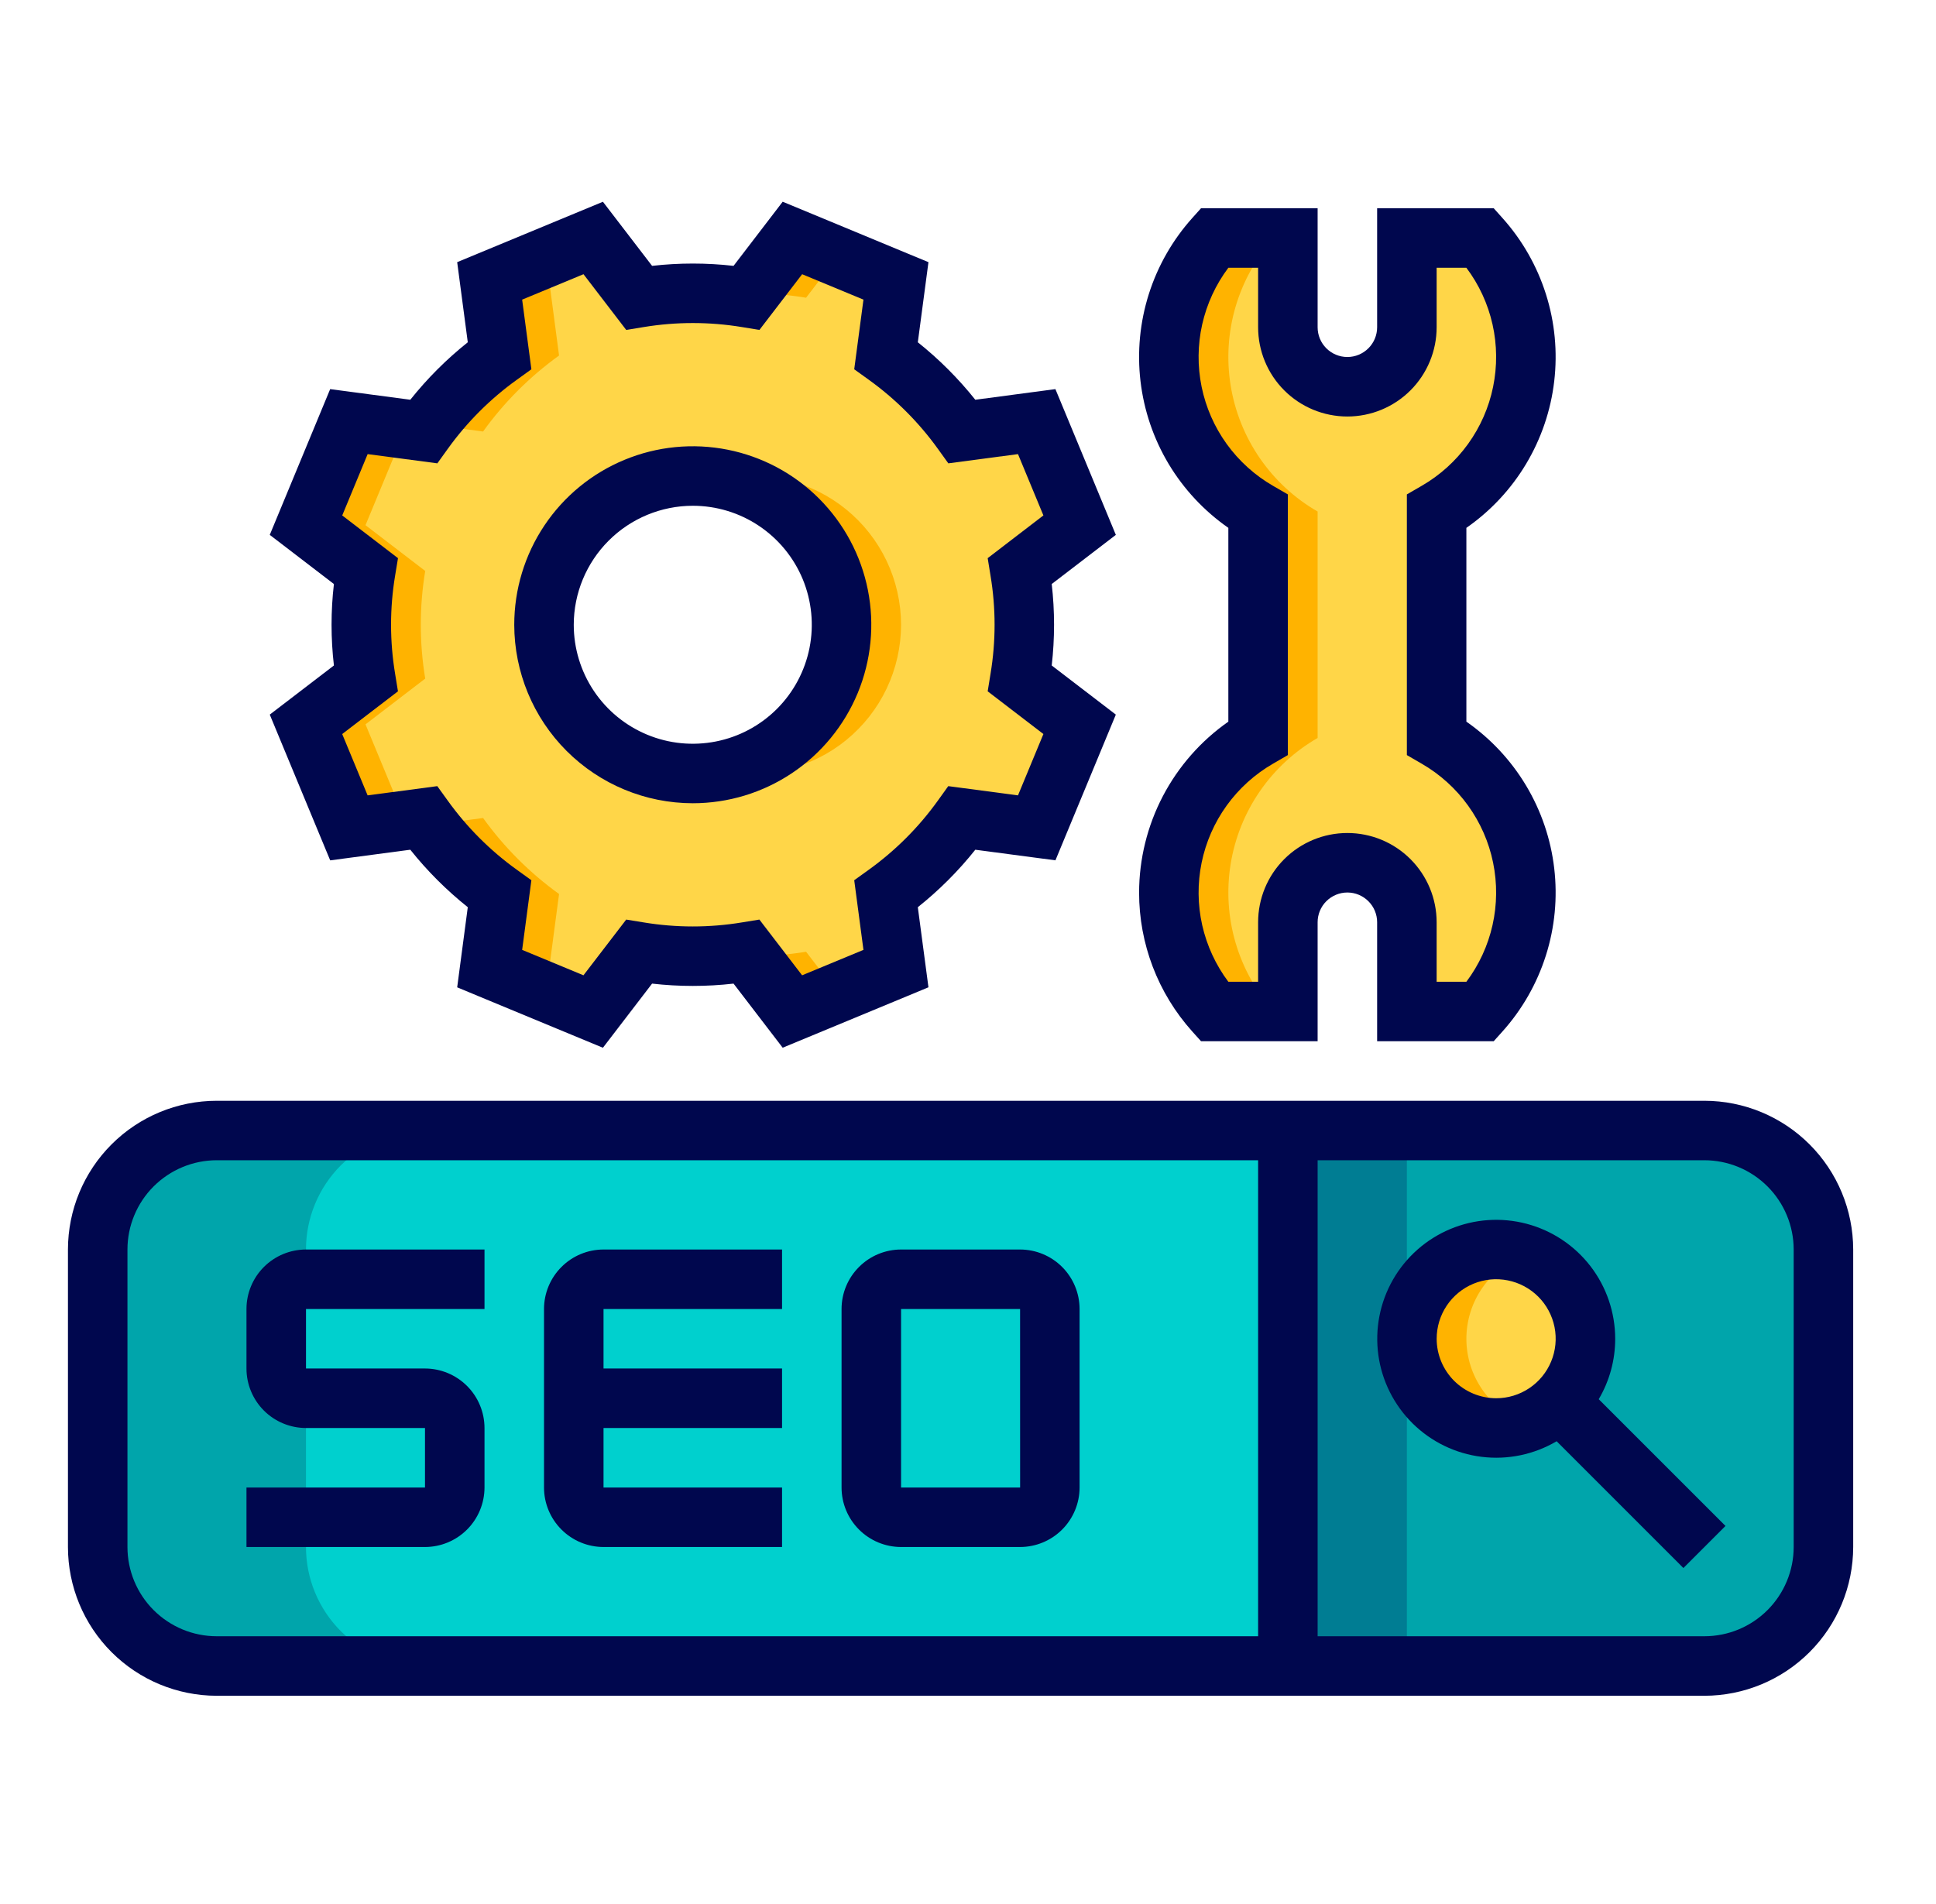 <svg width="61" height="60" viewBox="0 0 61 60" fill="none" xmlns="http://www.w3.org/2000/svg">
<path d="M47.141 39.375C47.697 39.375 48.241 39.54 48.703 39.849C49.166 40.158 49.526 40.597 49.739 41.111C49.952 41.625 50.008 42.191 49.899 42.736C49.791 43.282 49.523 43.783 49.129 44.176C48.736 44.57 48.235 44.837 47.689 44.946C47.144 45.054 46.578 44.999 46.064 44.786C45.55 44.573 45.111 44.213 44.802 43.75C44.493 43.288 44.328 42.744 44.328 42.188C44.328 41.442 44.625 40.726 45.152 40.199C45.679 39.672 46.395 39.375 47.141 39.375Z" fill="#FFD648"/>
<path d="M48.078 44.838C47.777 44.946 47.46 45.001 47.141 45C46.395 45 45.679 44.704 45.152 44.176C44.624 43.649 44.328 42.933 44.328 42.188C44.328 41.442 44.624 40.726 45.152 40.199C45.679 39.671 46.395 39.375 47.141 39.375C47.46 39.374 47.777 39.429 48.078 39.537C47.53 39.73 47.055 40.089 46.719 40.564C46.384 41.039 46.203 41.606 46.203 42.188C46.203 42.769 46.384 43.336 46.719 43.811C47.055 44.286 47.53 44.645 48.078 44.838Z" fill="#FFB300"/>
<path d="M49.129 44.176C49.589 43.716 49.876 43.111 49.94 42.463C50.003 41.816 49.84 41.166 49.479 40.625C49.117 40.084 48.58 39.685 47.957 39.496C47.334 39.307 46.665 39.34 46.064 39.589C45.463 39.838 44.967 40.288 44.66 40.862C44.353 41.436 44.255 42.098 44.382 42.736C44.509 43.374 44.853 43.949 45.356 44.362C45.859 44.774 46.49 45 47.141 45C47.51 45 47.876 44.928 48.217 44.786C48.558 44.645 48.868 44.438 49.129 44.176ZM57.453 39.375V48.75C57.453 49.745 57.058 50.698 56.355 51.402C55.651 52.105 54.698 52.5 53.703 52.5H40.578V35.625H53.703C54.698 35.625 55.651 36.02 56.355 36.723C57.058 37.427 57.453 38.38 57.453 39.375Z" fill="#00A5AB"/>
<path d="M40.578 35.625V52.5H44.328V35.625H40.578Z" fill="#007D93"/>
<path d="M6.828 35.625C5.834 35.625 4.88 36.02 4.176 36.723C3.473 37.427 3.078 38.38 3.078 39.375V48.75C3.078 49.745 3.473 50.698 4.176 51.402C4.88 52.105 5.834 52.5 6.828 52.5H40.578V35.625H6.828Z" fill="#00D0CE"/>
<path d="M13.391 52.5H6.828C5.834 52.5 4.88 52.105 4.176 51.402C3.473 50.698 3.078 49.745 3.078 48.75V39.375C3.078 38.38 3.473 37.427 4.176 36.723C4.88 36.02 5.834 35.625 6.828 35.625H13.391C12.396 35.625 11.442 36.02 10.739 36.723C10.036 37.427 9.641 38.38 9.641 39.375V48.75C9.641 49.745 10.036 50.698 10.739 51.402C11.442 52.105 12.396 52.5 13.391 52.5Z" fill="#00A5AB"/>
<path d="M46.645 7.5C47.203 8.123 47.614 8.863 47.85 9.665C48.086 10.468 48.14 11.313 48.008 12.139C47.875 12.964 47.561 13.75 47.086 14.439C46.612 15.128 45.99 15.702 45.266 16.12V23.255C45.99 23.673 46.612 24.247 47.086 24.936C47.561 25.625 47.875 26.411 48.008 27.236C48.14 28.062 48.086 28.907 47.85 29.71C47.614 30.512 47.203 31.252 46.645 31.875H44.328V29.062C44.328 28.565 44.131 28.088 43.779 27.737C43.427 27.385 42.95 27.188 42.453 27.188C41.956 27.188 41.479 27.385 41.127 27.737C40.776 28.088 40.578 28.565 40.578 29.062V31.875H38.261C37.703 31.252 37.292 30.512 37.056 29.71C36.82 28.907 36.767 28.062 36.899 27.236C37.031 26.411 37.346 25.625 37.82 24.936C38.294 24.247 38.916 23.673 39.641 23.255V16.12C38.916 15.702 38.294 15.128 37.82 14.439C37.346 13.75 37.031 12.964 36.899 12.139C36.767 11.313 36.82 10.468 37.056 9.665C37.292 8.863 37.703 8.123 38.261 7.5H40.578V10.312C40.578 10.81 40.776 11.287 41.127 11.638C41.479 11.99 41.956 12.188 42.453 12.188C42.95 12.188 43.427 11.99 43.779 11.638C44.131 11.287 44.328 10.81 44.328 10.312V7.5H46.645Z" fill="#FFD648"/>
<path d="M41.516 16.12V23.255C40.791 23.673 40.169 24.247 39.695 24.936C39.221 25.625 38.906 26.411 38.774 27.236C38.642 28.062 38.695 28.907 38.931 29.71C39.167 30.512 39.578 31.252 40.136 31.875H38.261C37.703 31.252 37.292 30.512 37.056 29.71C36.82 28.907 36.767 28.062 36.899 27.236C37.031 26.411 37.346 25.625 37.82 24.936C38.294 24.247 38.916 23.673 39.641 23.255V16.12C38.916 15.702 38.294 15.128 37.82 14.439C37.346 13.75 37.031 12.964 36.899 12.139C36.767 11.313 36.82 10.468 37.056 9.665C37.292 8.863 37.703 8.123 38.261 7.5H40.136C39.578 8.123 39.167 8.863 38.931 9.665C38.695 10.468 38.642 11.313 38.774 12.139C38.906 12.964 39.221 13.75 39.695 14.439C40.169 15.128 40.791 15.702 41.516 16.12Z" fill="#FFB300"/>
<path d="M34.016 16.549L32.134 17.992C32.319 19.115 32.319 20.26 32.134 21.383L34.016 22.826C33.3 24.554 33.38 24.36 32.663 26.088L30.311 25.777C29.648 26.699 28.84 27.508 27.917 28.171L28.229 30.523C26.5 31.24 26.695 31.159 24.966 31.875L23.524 29.993C22.401 30.179 21.255 30.179 20.132 29.993L18.69 31.875C16.961 31.159 17.156 31.24 15.427 30.523L15.739 28.171C14.817 27.507 14.008 26.699 13.345 25.777L10.993 26.088C10.276 24.36 10.357 24.554 9.641 22.826L11.523 21.383C11.337 20.26 11.337 19.115 11.523 17.992L9.641 16.549C10.357 14.821 10.277 15.015 10.993 13.287L13.345 13.598C14.008 12.676 14.816 11.867 15.739 11.204L15.427 8.852C17.156 8.135 16.961 8.216 18.69 7.5L20.132 9.382C21.255 9.196 22.401 9.196 23.524 9.382L24.966 7.5C26.695 8.216 26.5 8.135 28.229 8.852L27.917 11.204C28.84 11.868 29.648 12.676 30.311 13.598L32.663 13.287C33.38 15.015 33.3 14.821 34.016 16.549ZM26.516 19.688C26.516 18.76 26.241 17.854 25.726 17.083C25.211 16.312 24.479 15.712 23.622 15.357C22.765 15.002 21.823 14.909 20.914 15.09C20.004 15.271 19.169 15.717 18.514 16.373C17.858 17.029 17.412 17.864 17.231 18.773C17.05 19.682 17.143 20.625 17.497 21.481C17.852 22.338 18.453 23.07 19.224 23.585C19.995 24.1 20.901 24.375 21.828 24.375C23.071 24.375 24.264 23.881 25.143 23.002C26.022 22.123 26.516 20.931 26.516 19.688Z" fill="#FFD648"/>
<path d="M28.391 19.688C28.39 18.993 28.235 18.306 27.937 17.679C27.639 17.051 27.205 16.497 26.667 16.058C26.129 15.618 25.499 15.303 24.825 15.137C24.15 14.97 23.447 14.956 22.766 15.094C23.825 15.31 24.776 15.885 25.46 16.722C26.143 17.559 26.517 18.607 26.517 19.688C26.517 20.768 26.143 21.816 25.46 22.653C24.776 23.49 23.825 24.065 22.766 24.282C23.447 24.42 24.15 24.405 24.825 24.239C25.499 24.072 26.129 23.758 26.667 23.318C27.205 22.878 27.639 22.325 27.937 21.697C28.235 21.069 28.39 20.383 28.391 19.688Z" fill="#FFB300"/>
<path d="M22.008 29.992L21.902 30.13C22.193 30.128 22.481 30.114 22.766 30.087C22.511 30.064 22.258 30.033 22.008 29.992Z" fill="#FFB300"/>
<path d="M21.902 9.244L22.008 9.382C22.258 9.341 22.511 9.31 22.766 9.287C22.481 9.261 22.194 9.247 21.902 9.244Z" fill="#FFB300"/>
<path d="M32.186 13.599L32.76 13.523L32.662 13.287L32.016 13.373C32.073 13.448 32.131 13.522 32.186 13.599Z" fill="#FFB300"/>
<path d="M23.703 9.243C24.271 9.243 24.838 9.29 25.398 9.382L26.389 8.089L24.966 7.5L23.629 9.244C23.654 9.244 23.678 9.243 23.703 9.243Z" fill="#FFB300"/>
<path d="M32.185 25.777C32.13 25.854 32.073 25.928 32.016 26.003L32.662 26.089L32.76 25.854L32.185 25.777Z" fill="#FFB300"/>
<path d="M25.398 29.992C24.838 30.084 24.271 30.131 23.703 30.132C23.678 30.132 23.654 30.13 23.629 30.13L24.966 31.874L26.389 31.285L25.398 29.992Z" fill="#FFB300"/>
<path d="M11.516 22.826L13.398 21.384C13.212 20.261 13.212 19.115 13.398 17.992L11.516 16.55C12.197 14.904 12.158 15 12.77 13.523L10.993 13.287C10.277 15.016 10.357 14.821 9.641 16.55L11.523 17.992C11.337 19.115 11.337 20.261 11.523 21.384L9.641 22.826C10.357 24.555 10.276 24.36 10.993 26.089L12.77 25.853C12.157 24.375 12.197 24.471 11.516 22.826Z" fill="#FFB300"/>
<path d="M17.303 30.523L17.615 28.172C16.693 27.508 15.884 26.7 15.221 25.777L13.516 26.003C14.146 26.832 14.895 27.563 15.74 28.171L15.428 30.523C17.157 31.241 16.962 31.16 18.691 31.876L19.143 31.286C18.673 31.092 18.322 30.946 17.303 30.523Z" fill="#FFB300"/>
<path d="M13.516 13.372L15.221 13.598C15.884 12.676 16.693 11.867 17.615 11.204L17.304 8.852C18.322 8.43 18.673 8.284 19.143 8.089L18.691 7.5C16.963 8.216 17.157 8.135 15.429 8.852L15.74 11.204C14.895 11.812 14.145 12.543 13.516 13.372Z" fill="#FFB300"/>
<path d="M53.703 34.688H6.828C5.585 34.689 4.394 35.183 3.515 36.062C2.636 36.941 2.142 38.132 2.141 39.375V48.75C2.142 49.993 2.636 51.184 3.515 52.063C4.394 52.942 5.585 53.436 6.828 53.438H53.703C54.946 53.436 56.137 52.942 57.016 52.063C57.895 51.184 58.389 49.993 58.391 48.75V39.375C58.389 38.132 57.895 36.941 57.016 36.062C56.137 35.183 54.946 34.689 53.703 34.688ZM4.016 48.75V39.375C4.016 38.629 4.313 37.914 4.84 37.387C5.368 36.86 6.082 36.563 6.828 36.562H39.641V51.562H6.828C6.082 51.562 5.368 51.265 4.84 50.738C4.313 50.211 4.016 49.496 4.016 48.75ZM56.516 48.75C56.515 49.496 56.218 50.211 55.691 50.738C55.164 51.265 54.449 51.562 53.703 51.562H41.516V36.562H53.703C54.449 36.563 55.164 36.86 55.691 37.387C56.218 37.914 56.515 38.629 56.516 39.375V48.75Z" fill="#00074E"/>
<path d="M50.892 42.187C50.891 41.36 50.618 40.557 50.114 39.902C49.61 39.247 48.903 38.777 48.104 38.565C47.305 38.353 46.459 38.411 45.696 38.73C44.934 39.049 44.298 39.611 43.888 40.329C43.478 41.047 43.317 41.88 43.429 42.699C43.542 43.518 43.922 44.276 44.511 44.857C45.099 45.437 45.863 45.807 46.683 45.908C47.504 46.01 48.334 45.837 49.047 45.417L53.041 49.412L54.367 48.086L50.373 44.092C50.714 43.515 50.893 42.857 50.892 42.187ZM45.267 42.187C45.267 41.816 45.377 41.453 45.583 41.145C45.789 40.837 46.082 40.596 46.424 40.454C46.767 40.312 47.144 40.275 47.508 40.348C47.871 40.42 48.205 40.599 48.468 40.861C48.73 41.123 48.908 41.457 48.981 41.821C49.053 42.185 49.016 42.562 48.874 42.904C48.732 43.247 48.492 43.54 48.183 43.746C47.875 43.952 47.513 44.062 47.142 44.062C46.645 44.061 46.168 43.863 45.816 43.512C45.465 43.16 45.267 42.684 45.267 42.187Z" fill="#00074E"/>
<path d="M7.766 41.25V43.125C7.766 43.622 7.964 44.099 8.315 44.45C8.667 44.802 9.144 44.999 9.641 45H13.391V46.875H7.766V48.75H13.391C13.888 48.749 14.364 48.552 14.716 48.2C15.067 47.849 15.265 47.372 15.266 46.875V45C15.265 44.503 15.067 44.026 14.716 43.675C14.364 43.323 13.888 43.126 13.391 43.125H9.641V41.25H15.266V39.375H9.641C9.144 39.376 8.667 39.573 8.315 39.925C7.964 40.276 7.766 40.753 7.766 41.25Z" fill="#00074E"/>
<path d="M17.141 41.25V46.875C17.141 47.372 17.339 47.849 17.691 48.2C18.042 48.552 18.518 48.749 19.016 48.75H24.641V46.875H19.016V45H24.641V43.125H19.016V41.25H24.641V39.375H19.016C18.518 39.376 18.042 39.573 17.691 39.925C17.339 40.276 17.141 40.753 17.141 41.25Z" fill="#00074E"/>
<path d="M32.141 39.375H28.391C27.893 39.376 27.417 39.573 27.066 39.925C26.714 40.276 26.516 40.753 26.516 41.25V46.875C26.516 47.372 26.714 47.849 27.066 48.2C27.417 48.552 27.893 48.749 28.391 48.75H32.141C32.638 48.749 33.114 48.552 33.466 48.2C33.817 47.849 34.015 47.372 34.016 46.875V41.25C34.015 40.753 33.817 40.276 33.466 39.925C33.114 39.573 32.638 39.376 32.141 39.375ZM32.141 46.875H28.391V41.25H32.141L32.142 46.875H32.141Z" fill="#00074E"/>
<path d="M35.891 28.125C35.889 29.74 36.485 31.298 37.563 32.501L37.843 32.812H41.516V29.062C41.516 28.814 41.614 28.575 41.79 28.4C41.966 28.224 42.205 28.125 42.453 28.125C42.702 28.125 42.94 28.224 43.116 28.4C43.292 28.575 43.391 28.814 43.391 29.062V32.812H47.064L47.343 32.501C47.963 31.809 48.428 30.993 48.709 30.107C48.99 29.222 49.079 28.287 48.971 27.364C48.864 26.442 48.561 25.552 48.084 24.755C47.607 23.958 46.966 23.272 46.203 22.741V16.634C46.966 16.103 47.607 15.417 48.084 14.62C48.561 13.823 48.864 12.933 48.971 12.011C49.079 11.088 48.99 10.153 48.709 9.268C48.428 8.382 47.963 7.566 47.343 6.874L47.064 6.562H43.391V10.312C43.391 10.561 43.292 10.8 43.116 10.975C42.94 11.151 42.702 11.25 42.453 11.25C42.205 11.25 41.966 11.151 41.79 10.975C41.614 10.8 41.516 10.561 41.516 10.312V6.562H37.843L37.563 6.874C36.944 7.566 36.478 8.382 36.197 9.268C35.917 10.153 35.827 11.088 35.935 12.011C36.043 12.933 36.345 13.823 36.822 14.62C37.3 15.417 37.941 16.103 38.703 16.634V22.741C37.837 23.347 37.129 24.153 36.639 25.09C36.15 26.027 35.893 27.068 35.891 28.125ZM40.11 15.309C39.536 14.978 39.039 14.528 38.651 13.991C38.263 13.453 37.994 12.839 37.861 12.19C37.728 11.54 37.734 10.87 37.879 10.223C38.025 9.576 38.305 8.968 38.703 8.438H39.641V10.312C39.641 11.058 39.937 11.774 40.464 12.301C40.992 12.829 41.707 13.125 42.453 13.125C43.199 13.125 43.914 12.829 44.442 12.301C44.969 11.774 45.266 11.058 45.266 10.312V8.438H46.203C46.601 8.968 46.882 9.576 47.027 10.223C47.172 10.87 47.178 11.54 47.045 12.19C46.913 12.839 46.643 13.453 46.255 13.991C45.868 14.528 45.37 14.978 44.796 15.309L44.328 15.58V23.795L44.796 24.066C45.37 24.397 45.868 24.847 46.255 25.384C46.643 25.922 46.913 26.536 47.045 27.185C47.178 27.835 47.172 28.505 47.027 29.152C46.882 29.799 46.601 30.407 46.203 30.938H45.266V29.062C45.266 28.317 44.969 27.601 44.442 27.074C43.914 26.546 43.199 26.25 42.453 26.25C41.707 26.25 40.992 26.546 40.464 27.074C39.937 27.601 39.641 28.317 39.641 29.062V30.938H38.703C38.305 30.407 38.025 29.799 37.879 29.152C37.734 28.505 37.728 27.835 37.861 27.185C37.994 26.536 38.263 25.922 38.651 25.384C39.039 24.847 39.536 24.397 40.11 24.066L40.578 23.795V15.58L40.11 15.309Z" fill="#00074E"/>
<path d="M9.107 23.984C9.49 24.908 9.546 25.045 10.128 26.447L10.404 27.112L12.928 26.777C13.462 27.447 14.07 28.054 14.739 28.588L14.405 31.113L15.069 31.389C16.471 31.97 16.608 32.027 17.532 32.41L18.997 33.017L20.546 30.996C21.398 31.093 22.26 31.093 23.113 30.996L24.661 33.016L26.126 32.409C27.05 32.026 27.187 31.97 28.589 31.388L29.254 31.112L28.919 28.588C29.589 28.054 30.197 27.447 30.73 26.777L33.255 27.111L33.53 26.447C34.112 25.045 34.169 24.908 34.551 23.984L35.158 22.519L33.138 20.971C33.236 20.118 33.236 19.256 33.138 18.404L35.158 16.855L34.551 15.39C34.169 14.466 34.112 14.329 33.53 12.927L33.254 12.262L30.73 12.597C30.196 11.928 29.589 11.32 28.919 10.786L29.254 8.261L28.589 7.986C27.187 7.404 27.05 7.347 26.126 6.964L24.661 6.357L23.113 8.378C22.26 8.281 21.398 8.281 20.546 8.378L18.997 6.358L17.532 6.965C16.608 7.347 16.471 7.404 15.069 7.986L14.405 8.261L14.739 10.786C14.069 11.32 13.462 11.927 12.928 12.597L10.403 12.262L8.5 16.855L10.521 18.404C10.422 19.256 10.422 20.118 10.521 20.971L8.5 22.519L9.107 23.984ZM12.449 21.232C12.279 20.209 12.279 19.165 12.449 18.142L12.54 17.589L10.783 16.243L11.584 14.31L13.78 14.601L14.108 14.145C14.711 13.305 15.447 12.568 16.288 11.965L16.743 11.637L16.452 9.442C17.267 9.104 17.498 9.008 18.25 8.697L18.385 8.641L19.731 10.397L20.285 10.306C21.308 10.138 22.351 10.138 23.374 10.306L23.928 10.397L25.274 8.641L25.409 8.697C26.16 9.008 26.391 9.104 27.206 9.442L26.915 11.637L27.371 11.965C28.211 12.569 28.948 13.305 29.552 14.145L29.88 14.601L32.075 14.31C32.413 15.125 32.509 15.356 32.82 16.108L32.876 16.242L31.12 17.589L31.21 18.142C31.38 19.165 31.38 20.209 31.21 21.232L31.12 21.785L32.876 23.131L32.82 23.266C32.509 24.018 32.413 24.249 32.075 25.064L29.878 24.773L29.55 25.23C28.947 26.07 28.211 26.806 27.371 27.41L26.915 27.738L27.206 29.933C26.391 30.271 26.16 30.367 25.408 30.678L25.273 30.734L23.927 28.978L23.374 29.068C22.351 29.237 21.307 29.237 20.285 29.068L19.731 28.978L18.384 30.734L18.25 30.678C17.498 30.367 17.267 30.271 16.452 29.933L16.743 27.738L16.287 27.41C15.447 26.806 14.71 26.069 14.107 25.229L13.778 24.773L11.583 25.064C11.245 24.249 11.15 24.018 10.838 23.266L10.782 23.131L12.539 21.785L12.449 21.232Z" fill="#00074E"/>
<path d="M21.828 25.312C22.941 25.312 24.028 24.983 24.953 24.364C25.878 23.746 26.599 22.868 27.025 21.84C27.451 20.812 27.562 19.681 27.345 18.59C27.128 17.499 26.592 16.497 25.806 15.71C25.019 14.923 24.017 14.388 22.925 14.171C21.834 13.954 20.703 14.065 19.675 14.491C18.648 14.916 17.769 15.637 17.151 16.562C16.533 17.487 16.203 18.575 16.203 19.688C16.205 21.179 16.798 22.609 17.852 23.663C18.907 24.718 20.337 25.311 21.828 25.312ZM21.828 15.938C22.57 15.938 23.295 16.157 23.912 16.57C24.528 16.982 25.009 17.567 25.293 18.252C25.576 18.938 25.651 19.692 25.506 20.419C25.361 21.146 25.004 21.815 24.48 22.339C23.955 22.864 23.287 23.221 22.56 23.365C21.832 23.51 21.078 23.436 20.393 23.152C19.708 22.868 19.122 22.388 18.71 21.771C18.298 21.154 18.078 20.429 18.078 19.688C18.079 18.693 18.475 17.74 19.178 17.037C19.881 16.334 20.834 15.939 21.828 15.938Z" fill="#00074E"/>
</svg>
